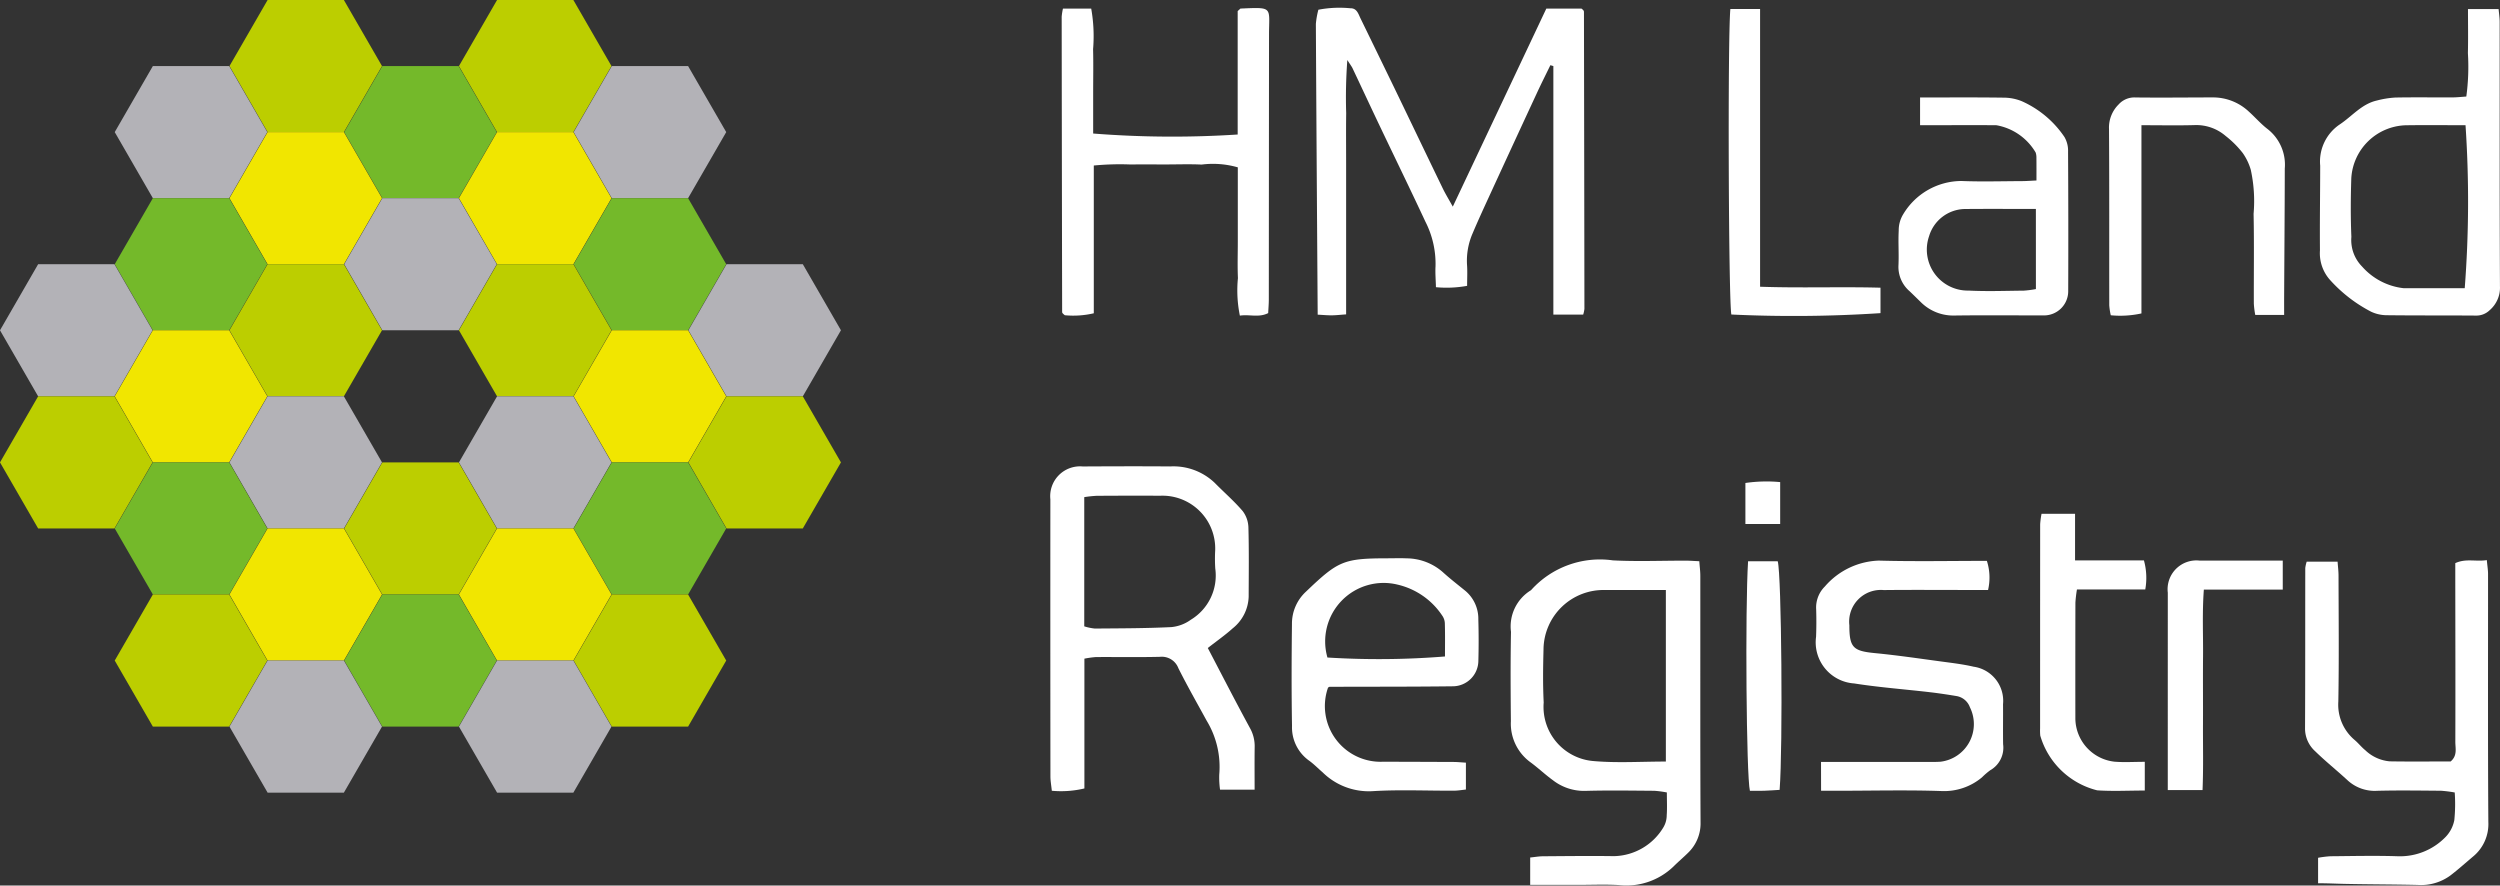 <?xml version="1.0" encoding="UTF-8"?>
<svg xmlns="http://www.w3.org/2000/svg" width="119.716" height="42.404" viewBox="0 0 119.716 42.404">
  <rect x="0" y="0" width="119.716" height="42.404" fill="#333333" stroke="none"/>
  <defs>
    <style>.cls-1{fill:#fff;}.cls-2{fill:#bcce00;}.cls-3{fill:#b3b2b7;}.cls-4{fill:#74b92a;}.cls-5{fill:#f1e600;}</style>
  </defs>
  <g id="Text">
    <path class="cls-1" d="M74.047.413H75.734a.654.654,0,0,1,.087.079.138.138,0,0,1,.029.073q.013,7.114.022,14.227a1.48,1.48,0,0,1-.059.274H74.385V3.164l-.143-.042c-.214.44-.434.877-.64,1.321q-1.175,2.531-2.34,5.067c-.251.546-.502,1.093-.736,1.647a3.286,3.286,0,0,0-.275,1.529c.023.326.004.655.004,1.002a5.471,5.471,0,0,1-1.493.065c-.009-.354-.038-.677-.02-.998a4.437,4.437,0,0,0-.484-2.139c-.717-1.538-1.462-3.063-2.192-4.595-.436-.915-.863-1.835-1.297-2.751-.04-.084-.1-.16-.25-.396a23.986,23.986,0,0,0-.055,2.545c-.011.8-.003,1.6-.003,2.399v7.236c-.258.018-.47.044-.683.046s-.427-.019-.679-.032c-.031-4.67-.063-9.294-.087-13.919a4,4,0,0,1,.12-.683,5.337,5.337,0,0,1,1.532-.07c.312-.008.381.27.488.489q.808,1.658,1.614,3.317c.775,1.604,1.544,3.212,2.32,4.815.128.264.282.515.483.878Z"></path>
    <path class="cls-1" d="M57.837,31.031c.69,1.318,1.336,2.577,2.012,3.82a1.769,1.769,0,0,1,.233.907c-.01.666-.003,1.332-.003,2.057H58.424a4.127,4.127,0,0,1-.038-.726,4.267,4.267,0,0,0-.601-2.574c-.457-.838-.931-1.667-1.358-2.52a.849.849,0,0,0-.884-.542c-1.018.025-2.038.005-3.057.011a4.519,4.519,0,0,0-.558.077v6.215a4.807,4.807,0,0,1-1.56.111c-.025-.245-.066-.465-.067-.684q-.007-6.638-.003-13.277a1.428,1.428,0,0,1,1.546-1.569c1.398-.007,2.795-.013,4.193-.001a2.86,2.86,0,0,1,2.134.789c.444.452.926.868,1.336,1.348a1.354,1.354,0,0,1,.275.791c.03,1.106.016,2.213.012,3.319a2.014,2.014,0,0,1-.762,1.504C58.667,30.416,58.261,30.699,57.837,31.031ZM51.921,29.993a2.452,2.452,0,0,0,.506.106c1.219-.01,2.439-.01,3.657-.069a1.887,1.887,0,0,0,.942-.354,2.473,2.473,0,0,0,1.169-2.45,7.311,7.311,0,0,1-.004-.872,2.529,2.529,0,0,0-2.439-2.616q-.097-.003-.193.001-1.527-.007-3.055.004a5.65,5.65,0,0,0-.583.063Z"></path>
    <path class="cls-1" d="M73.275,42.374V41.063c.221-.022.414-.057.608-.059,1.135-.008,2.271-.023,3.406-.006a2.825,2.825,0,0,0,2.366-1.381,1.133,1.133,0,0,0,.158-.573c.025-.345.007-.694.007-1.096a4.907,4.907,0,0,0-.601-.08c-1.106-.008-2.213-.027-3.318.005a2.432,2.432,0,0,1-1.535-.509c-.376-.271-.713-.596-1.088-.869a2.287,2.287,0,0,1-.927-1.958c-.014-1.426-.022-2.853.005-4.279a2.03,2.03,0,0,1,.959-1.996,4.432,4.432,0,0,1,3.919-1.428c1.161.062,2.328.011,3.493.014.199,0,.398.016.646.027.018.252.049.476.049.701.003,3.93-.008,7.86.011,11.79a1.948,1.948,0,0,1-.601,1.475c-.227.225-.473.431-.699.657a3.249,3.249,0,0,1-2.634.883c-.634-.034-1.271-.007-1.906-.007C74.847,42.374,74.102,42.374,73.275,42.374Zm6.497-5.906V28.253c-1.002,0-1.955-.003-2.91.001a2.873,2.873,0,0,0-2.948,2.796l-.001.066c-.022.841-.034,1.685.009,2.525a2.601,2.601,0,0,0,2.381,2.803l.025.002C77.448,36.543,78.582,36.468,79.772,36.468Z"></path>
    <path class="cls-1" d="M50.901.411h1.353a7.526,7.526,0,0,1,.09,1.944c.018.689.004,1.379.004,2.069v1.97a48.309,48.309,0,0,0,6.92.047V.53c.102-.087.122-.119.144-.12C60.989.342,60.77.323,60.769,1.674q-.006,6.331-.01,12.663c0,.215-.019.43-.03.656-.451.23-.896.05-1.356.122a6.013,6.013,0,0,1-.093-1.797c-.026-.578-.006-1.158-.006-1.738V8.014a4.292,4.292,0,0,0-1.732-.133c-.578-.028-1.158-.006-1.738-.006-.552,0-1.104-.006-1.655.002a13.132,13.132,0,0,0-1.771.049v7.076a4.313,4.313,0,0,1-1.386.094.927.927,0,0,1-.092-.079.129.129,0,0,1-.038-.068Q50.848,7.875,50.84.8A2.912,2.912,0,0,1,50.901.411Z"></path>
    <path class="cls-1" d="M111.005,42.296v-1.22a5.08,5.08,0,0,1,.588-.073c1.077-.009,2.154-.036,3.23,0a3.038,3.038,0,0,0,2.269-.905,1.595,1.595,0,0,0,.437-.828,7.83,7.83,0,0,0,.019-1.321,6.055,6.055,0,0,0-.656-.083c-1.018-.008-2.038-.024-3.055.002a1.914,1.914,0,0,1-1.427-.509c-.511-.471-1.056-.906-1.553-1.392a1.462,1.462,0,0,1-.477-1.085c.013-2.561.007-5.121.011-7.682a1.653,1.653,0,0,1,.068-.303h1.48c.016.23.045.455.045.68.004,2.008.026,4.016-.01,6.023a2.208,2.208,0,0,0,.789,1.842c.176.151.322.338.502.484a1.939,1.939,0,0,0,1.168.532c.985.017,1.971.005,2.921.005.33-.284.223-.628.223-.932.008-2.561.001-5.121-.002-7.682v-.882c.508-.237.993-.061,1.51-.146.025.277.059.472.059.667.002,3.958-.013,7.915.014,11.873a2.014,2.014,0,0,1-.75,1.671c-.355.3-.701.611-1.07.893a2.376,2.376,0,0,1-1.553.452c-1.161-.028-2.281-.026-3.442-.05C111.946,42.321,111.504,42.296,111.005,42.296Z"></path>
    <path class="cls-1" d="M118.103,4.623a10.582,10.582,0,0,0,.076-2.08c.017-.686.004-1.373.004-2.109h1.466c.018.199.051.41.051.621.003,4.217-.007,8.433.014,12.65a1.42,1.42,0,0,1-.495,1.151.911.911,0,0,1-.666.256c-1.433-.011-2.866,0-4.299-.018a1.772,1.772,0,0,1-.711-.168,6.926,6.926,0,0,1-1.999-1.557,1.925,1.925,0,0,1-.45-1.383c-.012-1.35.011-2.7.012-4.05a2.14,2.14,0,0,1,.937-1.978c.589-.39,1.047-.98,1.779-1.145a4.5,4.5,0,0,1,.883-.142c.91-.018,1.819-.003,2.728-.007C117.648,4.665,117.862,4.639,118.103,4.623ZM118.027,13.8a54.202,54.202,0,0,0,.038-7.804c-.949,0-1.909-.012-2.87.003a2.694,2.694,0,0,0-2.6,2.542c-.03.934-.035,1.871.004,2.804a1.805,1.805,0,0,0,.511,1.417A3.112,3.112,0,0,0,115.094,13.8c.961-.001,1.921,0,2.933,0Z"></path>
    <path class="cls-1" d="M70.197,36.521v1.287c-.186.019-.38.054-.573.055-1.31.006-2.625-.058-3.93.025a3.15,3.15,0,0,1-2.356-.901c-.22-.189-.424-.402-.659-.569a1.953,1.953,0,0,1-.809-1.648c-.028-1.63-.022-3.261-.003-4.892a2.082,2.082,0,0,1,.67-1.545c1.551-1.482,1.795-1.595,3.935-1.598.291,0,.583-.012.873.002a2.658,2.658,0,0,1,1.746.66c.343.313.712.597,1.073.891a1.744,1.744,0,0,1,.628,1.373q.029,1.004.001,2.009a1.229,1.229,0,0,1-1.207,1.194c-1.971.024-3.942.018-5.913.025-.026,0-.052.025-.078.038a2.667,2.667,0,0,0,2.645,3.549q1.703.005,3.406.012C69.817,36.491,69.986,36.509,70.197,36.521Zm-6.63-5.035a39.626,39.626,0,0,0,5.628-.05c0-.51.009-1.031-.006-1.55a.686.686,0,0,0-.123-.402,3.526,3.526,0,0,0-2.143-1.489,2.8,2.8,0,0,0-3.357,3.491Z"></path>
    <path class="cls-1" d="M97.519,8.643c0-.395.002-.747-.002-1.099a.737.737,0,0,0-.038-.243A2.733,2.733,0,0,0,95.601,5.997c-.965-.009-1.93-.002-2.894-.002h-.762V4.668c1.359,0,2.676-.01,3.993.008a2.326,2.326,0,0,1,.873.168A4.83,4.83,0,0,1,98.859,6.56a1.298,1.298,0,0,1,.173.7q.02,3.349.007,6.699a1.158,1.158,0,0,1-1.17,1.145l-.045-.001c-1.406.002-2.812-.013-4.218.006A2.195,2.195,0,0,1,91.973,14.46c-.178-.173-.354-.348-.533-.518a1.534,1.534,0,0,1-.529-1.243c.025-.55-.018-1.103.012-1.653a1.465,1.465,0,0,1,.207-.773,3.265,3.265,0,0,1,2.795-1.606c.963.039,1.929.009,2.894.006C97.033,8.672,97.247,8.655,97.519,8.643Zm-.028,1.363c-1.183,0-2.306-.008-3.428.003a1.821,1.821,0,0,0-1.687,1.304,1.963,1.963,0,0,0,1.897,2.602c.877.045,1.759.011,2.638.003a4.971,4.971,0,0,0,.581-.075Z"></path>
    <path class="cls-1" d="M87.202,36.485h4.761c.32,0,.64.011.959-.009a1.813,1.813,0,0,0,1.408-2.611.825.825,0,0,0-.633-.532c-.426-.071-.854-.136-1.283-.186-1.207-.141-2.422-.23-3.621-.419a1.975,1.975,0,0,1-1.842-2.1c.003-.045.008-.091.014-.136.017-.436.018-.873.005-1.308a1.419,1.419,0,0,1,.419-1.102,3.566,3.566,0,0,1,2.576-1.237c1.714.048,3.43.013,5.179.013a2.611,2.611,0,0,1,.057,1.394h-.897c-1.367,0-2.734-.011-4.1.004a1.518,1.518,0,0,0-1.645,1.685c0,1.07.179,1.234,1.232,1.335,1.065.103,2.125.26,3.185.403.513.069,1.029.13,1.532.247a1.649,1.649,0,0,1,1.41,1.795c.006.64-.007,1.28.004,1.919a1.241,1.241,0,0,1-.619,1.246,3.418,3.418,0,0,0-.395.34,2.821,2.821,0,0,1-1.92.655c-1.627-.057-3.257-.016-4.885-.015h-.898Z"></path>
    <path class="cls-1" d="M109.379,15.081h-1.383a4.269,4.269,0,0,1-.068-.537c-.006-1.434.018-2.869-.012-4.303a7.026,7.026,0,0,0-.135-2.113,2.707,2.707,0,0,0-.385-.801,4.711,4.711,0,0,0-.818-.816,2.152,2.152,0,0,0-1.43-.522c-.847.026-1.696.007-2.602.007v9.013a4.707,4.707,0,0,1-1.469.088,3.246,3.246,0,0,1-.072-.476c-.004-2.814.006-5.627-.012-8.441A1.557,1.557,0,0,1,101.455,5a1.009,1.009,0,0,1,.8-.333c1.241.015,2.482-.001,3.724-.002a2.502,2.502,0,0,1,1.715.684c.307.276.58.595.907.842a2.167,2.167,0,0,1,.809,1.883c-.003,2.068-.02,4.136-.031,6.203C109.378,14.515,109.379,14.753,109.379,15.081Z"></path>
    <path class="cls-1" d="M82.861.43h1.423v13.3c1.961.07,3.848-.007,5.766.047v1.218a63.628,63.628,0,0,1-7.141.066C82.775,14.482,82.728,1.818,82.861.43Z"></path>
    <path class="cls-1" d="M97.762,24.604h1.605v2.232h3.298a3.117,3.117,0,0,1,.064,1.391h-3.271a5.841,5.841,0,0,0-.074.63q-.007,2.792-.002,5.585a2.103,2.103,0,0,0,1.88,2.033c.458.037.921.006,1.444.006v1.375c-.781,0-1.534.041-2.281-.01a3.797,3.797,0,0,1-2.724-2.618,2.566,2.566,0,0,1-.008-.348q0-4.887.003-9.774A3.93,3.93,0,0,1,97.762,24.604Z"></path>
    <path class="cls-1" d="M105.472,37.832h-1.665v-.718q0-4.365.001-8.731a1.38,1.38,0,0,1,1.532-1.537c1.306-.003,2.612-.001,3.973-.001V28.235h-3.779c-.082,1.107-.029,2.145-.038,3.181-.01,1.077.002,2.154-.003,3.23C105.488,35.686,105.517,36.727,105.472,37.832Z"></path>
    <path class="cls-1" d="M83.709,26.877h1.42c.183.626.251,8.894.091,10.947-.241.014-.493.034-.745.042-.229.007-.459.002-.678.002C83.626,37.179,83.564,29.154,83.709,26.877Z"></path>
    <path class="cls-1" d="M85.246,23.086v2.007H83.581V23.128A7.046,7.046,0,0,1,85.246,23.086Z"></path>
    <polygon class="cls-2" points="27.456 0 23.803 0 21.977 3.163 23.803 6.326 27.456 6.326 29.282 3.163 27.456 0"></polygon>
    <polygon class="cls-3" points="32.95 3.163 29.298 3.163 27.471 6.326 29.298 9.49 32.95 9.49 34.776 6.326 32.95 3.163"></polygon>
    <polygon class="cls-2" points="16.467 0 12.815 0 10.989 3.163 12.815 6.326 16.467 6.326 18.293 3.163 16.467 0"></polygon>
    <polygon class="cls-4" points="21.961 3.163 18.309 3.163 16.483 6.326 18.309 9.49 21.961 9.49 23.788 6.326 21.961 3.163"></polygon>
    <polygon class="cls-5" points="27.456 6.326 23.803 6.326 21.977 9.49 23.803 12.652 27.456 12.652 29.282 9.49 27.456 6.326"></polygon>
    <polygon class="cls-4" points="32.95 9.49 29.298 9.49 27.471 12.652 29.298 15.816 32.95 15.816 34.776 12.652 32.95 9.49"></polygon>
    <polygon class="cls-3" points="38.444 12.652 34.792 12.652 32.966 15.816 34.792 18.979 38.444 18.979 40.27 15.816 38.444 12.652"></polygon>
    <polygon class="cls-3" points="10.973 3.163 7.32 3.163 5.494 6.326 7.32 9.49 10.973 9.49 12.799 6.326 10.973 3.163"></polygon>
    <polygon class="cls-5" points="16.467 6.326 12.815 6.326 10.989 9.49 12.815 12.652 16.467 12.652 18.293 9.49 16.467 6.326"></polygon>
    <polygon class="cls-3" points="21.961 9.49 18.309 9.49 16.483 12.652 18.309 15.816 21.961 15.816 23.788 12.652 21.961 9.49"></polygon>
    <polygon class="cls-2" points="27.456 12.652 23.803 12.652 21.977 15.816 23.803 18.979 27.456 18.979 29.282 15.816 27.456 12.652"></polygon>
    <polygon class="cls-5" points="32.95 15.816 29.298 15.816 27.471 18.979 29.298 22.142 32.95 22.142 34.776 18.979 32.95 15.816"></polygon>
    <polygon class="cls-2" points="38.444 18.979 34.792 18.979 32.966 22.142 34.792 25.305 38.444 25.305 40.27 22.142 38.444 18.979"></polygon>
    <polygon class="cls-4" points="10.973 9.49 7.32 9.49 5.494 12.652 7.32 15.816 10.973 15.816 12.799 12.652 10.973 9.49"></polygon>
    <polygon class="cls-2" points="16.467 12.652 12.815 12.652 10.989 15.816 12.815 18.979 16.467 18.979 18.293 15.816 16.467 12.652"></polygon>
    <polygon class="cls-3" points="27.456 18.979 23.803 18.979 21.977 22.142 23.803 25.305 27.456 25.305 29.282 22.142 27.456 18.979"></polygon>
    <polygon class="cls-4" points="32.95 22.142 29.298 22.142 27.471 25.305 29.298 28.468 32.95 28.468 34.776 25.305 32.95 22.142"></polygon>
    <polygon class="cls-3" points="5.479 12.652 1.826 12.652 0 15.816 1.826 18.979 5.479 18.979 7.305 15.816 5.479 12.652"></polygon>
    <polygon class="cls-5" points="10.973 15.816 7.32 15.816 5.494 18.979 7.32 22.142 10.973 22.142 12.799 18.979 10.973 15.816"></polygon>
    <polygon class="cls-3" points="16.467 18.979 12.815 18.979 10.989 22.142 12.815 25.305 16.467 25.305 18.293 22.142 16.467 18.979"></polygon>
    <polygon class="cls-2" points="21.961 22.142 18.309 22.142 16.483 25.305 18.309 28.468 21.961 28.468 23.788 25.305 21.961 22.142"></polygon>
    <polygon class="cls-5" points="27.456 25.305 23.803 25.305 21.977 28.468 23.803 31.631 27.456 31.631 29.282 28.468 27.456 25.305"></polygon>
    <polygon class="cls-2" points="5.479 18.979 1.826 18.979 0 22.142 1.826 25.305 5.479 25.305 7.305 22.142 5.479 18.979"></polygon>
    <polygon class="cls-4" points="10.973 22.142 7.32 22.142 5.494 25.305 7.32 28.468 10.973 28.468 12.799 25.305 10.973 22.142"></polygon>
    <polygon class="cls-5" points="16.467 25.305 12.815 25.305 10.989 28.468 12.815 31.631 16.467 31.631 18.293 28.468 16.467 25.305"></polygon>
    <polygon class="cls-4" points="21.961 28.468 18.309 28.468 16.483 31.631 18.309 34.795 21.961 34.795 23.788 31.631 21.961 28.468"></polygon>
    <polygon class="cls-2" points="10.973 28.468 7.32 28.468 5.494 31.631 7.32 34.795 10.973 34.795 12.799 31.631 10.973 28.468"></polygon>
    <polygon class="cls-3" points="16.467 31.631 12.815 31.631 10.989 34.795 12.815 37.957 16.467 37.957 18.293 34.795 16.467 31.631"></polygon>
    <polygon class="cls-2" points="32.95 28.468 29.298 28.468 27.471 31.631 29.298 34.795 32.95 34.795 34.776 31.631 32.95 28.468"></polygon>
    <polygon class="cls-3" points="27.456 31.631 23.803 31.631 21.977 34.795 23.803 37.957 27.456 37.957 29.282 34.795 27.456 31.631"></polygon>
  </g>
</svg>

